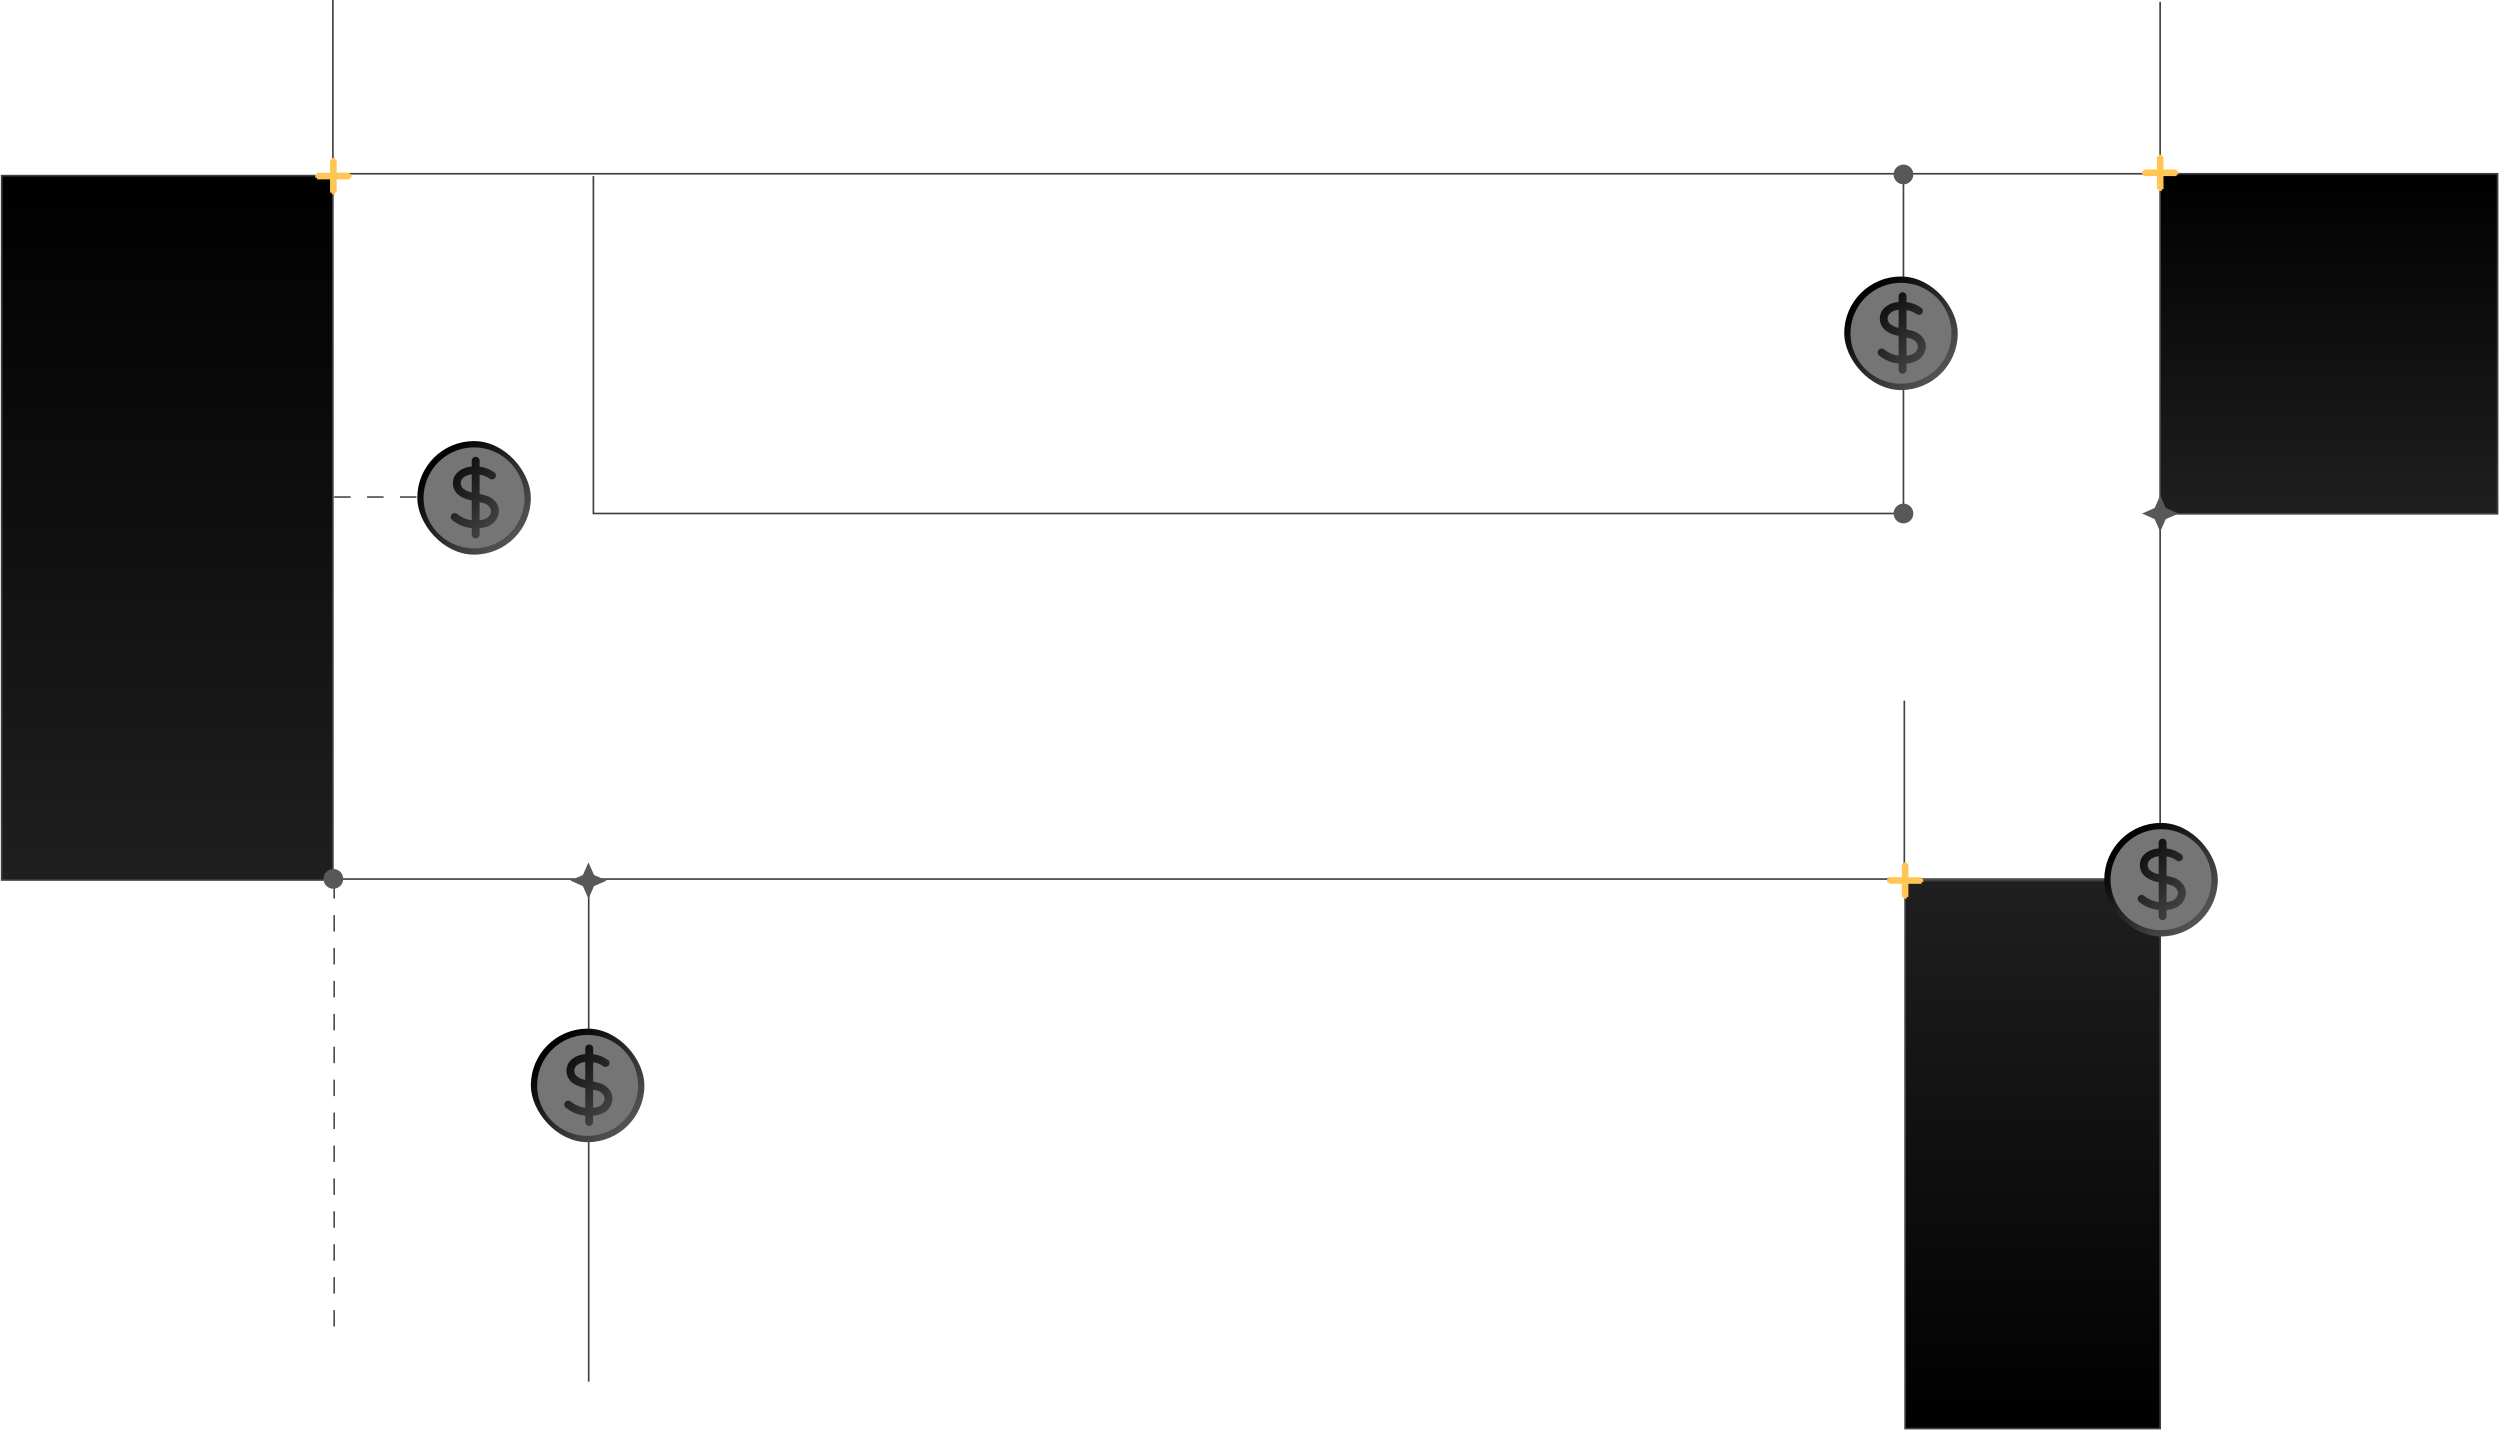 <svg width="1519" height="869" viewBox="0 0 1519 869" fill="none" xmlns="http://www.w3.org/2000/svg">
<path d="M202.261 534.683V106.709H1V534.683H202.261Z" fill="url(#paint0_linear_512_564)" stroke="#404040"/>
<path d="M202.733 534.115H1312.5V313.885" stroke="#404040"/>
<path d="M357.694 534.115V839.486" stroke="#404040"/>
<path d="M1312.54 535V868H1157.54V535H1312.54Z" fill="url(#paint1_linear_512_564)" stroke="#404040"/>
<path d="M1517.54 312.182V105.574H1312.5V312.182H1517.54Z" fill="url(#paint2_linear_512_564)" stroke="#404040"/>
<path d="M202.262 0V105.574H1312.5V1.129" stroke="#404040"/>
<path d="M360.541 107V312H1156.54V107" stroke="#404040"/>
<path d="M1157.07 425.703V534.115" stroke="#404040"/>
<path d="M203.041 302H257.041" stroke="#4E4C4C" stroke-dasharray="10 10"/>
<path d="M203.041 536V807" stroke="#4E4C4C" stroke-dasharray="10 10"/>
<path d="M1168.54 534V536H1167.54V537H1159.54V545H1158.54V546H1156.54V545H1155.54V537H1147.54V536H1146.54V534H1147.54V533H1155.54V525H1156.54V524H1158.54V525H1159.54V533H1167.54V534H1168.54Z" fill="#FFC654"/>
<path d="M1323.54 104V106H1322.54V107H1314.54V115H1313.54V116H1311.54V115H1310.54V107H1302.54V106H1301.54V104H1302.54V103H1310.54V95H1311.54V94H1313.54V95H1314.54V103H1322.54V104H1323.54Z" fill="#FFC654"/>
<path d="M213.541 106V108H212.541V109H204.541V117H203.541V118H201.541V117H200.541V109H192.541V108H191.541V106H192.541V105H200.541V97H201.541V96H203.541V97H204.541V105H212.541V106H213.541Z" fill="#FFC654"/>
<path fill-rule="evenodd" clip-rule="evenodd" d="M360.921 531.65L357.541 523.986L354.161 531.65L346.494 535.03L354.161 538.41L357.541 546.078L360.921 538.41L368.588 535.03L360.921 531.65Z" fill="#595757"/>
<path fill-rule="evenodd" clip-rule="evenodd" d="M1315.92 308.65L1312.54 300.986L1309.16 308.65L1301.49 312.03L1309.16 315.41L1312.54 323.078L1315.92 315.41L1323.59 312.03L1315.92 308.65Z" fill="#595757"/>
<circle cx="202.541" cy="534" r="6" fill="#595757"/>
<circle cx="1156.54" cy="312" r="6" fill="#595757"/>
<circle cx="1156.54" cy="106" r="6" fill="#595757"/>
<g clip-path="url(#clip0_512_564)">
<rect x="322.541" y="625" width="69" height="69" rx="34.5" fill="url(#paint3_linear_512_564)"/>
<path d="M357.041 628.833C350.976 628.833 345.047 630.632 340.004 634.002C334.961 637.371 331.03 642.161 328.709 647.764C326.388 653.368 325.78 659.534 326.964 665.483C328.147 671.432 331.068 676.896 335.357 681.185C339.645 685.473 345.11 688.394 351.058 689.577C357.007 690.761 363.173 690.153 368.777 687.832C374.38 685.511 379.17 681.581 382.54 676.537C385.909 671.494 387.708 665.565 387.708 659.5C387.708 651.367 384.477 643.566 378.726 637.815C372.975 632.064 365.175 628.833 357.041 628.833ZM371.704 670.214C369.787 675.964 364.785 677.574 360.395 677.881V681.714C360.395 682.35 360.143 682.959 359.694 683.408C359.244 683.858 358.635 684.11 358 684.11C357.364 684.11 356.755 683.858 356.305 683.408C355.856 682.959 355.604 682.35 355.604 681.714V677.881C351.202 677.468 347.028 675.738 343.625 672.917C343.394 672.701 343.209 672.443 343.078 672.156C342.948 671.869 342.875 671.559 342.864 671.244C342.854 670.929 342.905 670.615 343.016 670.32C343.127 670.025 343.294 669.754 343.51 669.524C343.725 669.294 343.983 669.108 344.27 668.978C344.557 668.847 344.867 668.775 345.182 668.764C345.497 668.753 345.811 668.805 346.106 668.916C346.401 669.026 346.672 669.194 346.902 669.409C349.41 671.43 352.428 672.717 355.623 673.127V661.091C353.077 660.7 350.641 659.78 348.474 658.388C346.651 657.245 345.286 655.499 344.618 653.454C343.949 651.409 344.018 649.194 344.813 647.195C345.944 644.301 349.451 641.004 355.623 640.467V636.979C355.623 636.344 355.875 635.734 356.325 635.285C356.774 634.836 357.383 634.583 358.019 634.583C358.654 634.583 359.263 634.836 359.713 635.285C360.162 635.734 360.415 636.344 360.415 636.979V640.544C363.841 640.924 367.093 642.251 369.806 644.377C370.182 644.82 370.385 645.384 370.376 645.964C370.368 646.545 370.148 647.103 369.76 647.534C369.371 647.965 368.838 648.24 368.262 648.308C367.685 648.376 367.103 648.233 366.625 647.904C364.794 646.566 362.661 645.703 360.415 645.393V657.142C361.565 657.392 362.791 657.66 364.075 658.062C365.561 658.433 366.955 659.104 368.171 660.033C369.387 660.963 370.4 662.131 371.148 663.467C372.215 665.555 372.415 667.98 371.704 670.214Z" fill="#757575"/>
<path d="M362.638 662.643C361.871 662.413 361.123 662.222 360.395 662.068V673.108C364.228 672.725 366.279 671.383 367.161 668.7C367.455 667.691 367.352 666.608 366.873 665.672C366.405 664.91 365.789 664.25 365.061 663.73C364.334 663.21 363.51 662.84 362.638 662.643Z" fill="#757575"/>
<path d="M349.259 648.92C348.859 649.914 348.833 651.019 349.185 652.03C349.538 653.041 350.245 653.891 351.176 654.421C352.53 655.29 354.04 655.889 355.623 656.184V645.221C351.598 645.7 349.738 647.693 349.259 648.92Z" fill="#757575"/>
</g>
<g clip-path="url(#clip1_512_564)">
<rect x="1278.54" y="500" width="69" height="69" rx="34.5" fill="url(#paint4_linear_512_564)"/>
<path d="M1313.04 503.833C1306.98 503.833 1301.05 505.632 1296 509.002C1290.96 512.371 1287.03 517.161 1284.71 522.764C1282.39 528.368 1281.78 534.534 1282.96 540.483C1284.15 546.432 1287.07 551.896 1291.36 556.185C1295.65 560.473 1301.11 563.394 1307.06 564.577C1313.01 565.761 1319.17 565.153 1324.78 562.832C1330.38 560.511 1335.17 556.581 1338.54 551.537C1341.91 546.494 1343.71 540.565 1343.71 534.5C1343.71 526.367 1340.48 518.567 1334.73 512.815C1328.97 507.064 1321.17 503.833 1313.04 503.833ZM1327.7 545.214C1325.79 550.964 1320.78 552.574 1316.4 552.881V556.714C1316.4 557.35 1316.14 557.959 1315.69 558.408C1315.24 558.858 1314.63 559.11 1314 559.11C1313.36 559.11 1312.75 558.858 1312.31 558.408C1311.86 557.959 1311.6 557.35 1311.6 556.714V552.881C1307.2 552.468 1303.03 550.738 1299.62 547.917C1299.39 547.701 1299.21 547.443 1299.08 547.156C1298.95 546.869 1298.88 546.559 1298.86 546.244C1298.85 545.929 1298.91 545.615 1299.02 545.32C1299.13 545.025 1299.29 544.754 1299.51 544.524C1299.72 544.294 1299.98 544.108 1300.27 543.978C1300.56 543.847 1300.87 543.775 1301.18 543.764C1301.5 543.753 1301.81 543.805 1302.11 543.916C1302.4 544.026 1302.67 544.194 1302.9 544.409C1305.41 546.43 1308.43 547.717 1311.62 548.128V536.091C1309.08 535.7 1306.64 534.78 1304.47 533.388C1302.65 532.245 1301.29 530.499 1300.62 528.454C1299.95 526.409 1300.02 524.194 1300.81 522.195C1301.94 519.301 1305.45 516.004 1311.62 515.468V511.979C1311.62 511.344 1311.88 510.734 1312.32 510.285C1312.77 509.836 1313.38 509.583 1314.02 509.583C1314.65 509.583 1315.26 509.836 1315.71 510.285C1316.16 510.734 1316.41 511.344 1316.41 511.979V515.544C1319.84 515.924 1323.09 517.251 1325.81 519.378C1326.18 519.82 1326.38 520.384 1326.38 520.965C1326.37 521.545 1326.15 522.103 1325.76 522.534C1325.37 522.965 1324.84 523.24 1324.26 523.308C1323.68 523.376 1323.1 523.233 1322.62 522.904C1320.79 521.566 1318.66 520.703 1316.41 520.393V532.143C1317.56 532.392 1318.79 532.66 1320.08 533.063C1321.56 533.433 1322.95 534.104 1324.17 535.033C1325.39 535.963 1326.4 537.131 1327.15 538.468C1328.22 540.555 1328.42 542.98 1327.7 545.214Z" fill="#757575"/>
<path d="M1318.64 537.643C1317.87 537.413 1317.12 537.222 1316.4 537.068V548.108C1320.23 547.725 1322.28 546.383 1323.16 543.7C1323.45 542.691 1323.35 541.608 1322.87 540.672C1322.4 539.91 1321.79 539.25 1321.06 538.73C1320.33 538.21 1319.51 537.84 1318.64 537.643Z" fill="#757575"/>
<path d="M1305.26 523.92C1304.86 524.914 1304.83 526.019 1305.19 527.03C1305.54 528.041 1306.25 528.891 1307.18 529.421C1308.53 530.29 1310.04 530.889 1311.62 531.184V520.221C1307.6 520.7 1305.74 522.693 1305.26 523.92Z" fill="#757575"/>
</g>
<g clip-path="url(#clip2_512_564)">
<rect x="253.541" y="268" width="69" height="69" rx="34.5" fill="url(#paint5_linear_512_564)"/>
<path d="M288.041 271.833C281.976 271.833 276.047 273.632 271.004 277.002C265.961 280.371 262.03 285.161 259.709 290.764C257.388 296.368 256.78 302.534 257.964 308.483C259.147 314.432 262.068 319.896 266.357 324.185C270.645 328.473 276.11 331.394 282.058 332.577C288.007 333.761 294.173 333.153 299.777 330.832C305.38 328.511 310.17 324.581 313.54 319.537C316.909 314.494 318.708 308.565 318.708 302.5C318.708 294.367 315.477 286.567 309.726 280.815C303.975 275.064 296.175 271.833 288.041 271.833ZM302.704 313.214C300.787 318.964 295.785 320.574 291.395 320.881V324.714C291.395 325.35 291.143 325.959 290.694 326.408C290.244 326.858 289.635 327.11 289 327.11C288.364 327.11 287.755 326.858 287.305 326.408C286.856 325.959 286.604 325.35 286.604 324.714V320.881C282.202 320.468 278.028 318.738 274.625 315.917C274.394 315.701 274.209 315.443 274.078 315.156C273.948 314.869 273.875 314.559 273.864 314.244C273.854 313.929 273.905 313.615 274.016 313.32C274.127 313.025 274.294 312.754 274.51 312.524C274.725 312.294 274.983 312.108 275.27 311.978C275.557 311.847 275.867 311.775 276.182 311.764C276.497 311.753 276.811 311.805 277.106 311.916C277.401 312.026 277.672 312.194 277.902 312.409C280.41 314.43 283.428 315.717 286.623 316.128V304.091C284.077 303.7 281.641 302.78 279.474 301.388C277.651 300.245 276.286 298.499 275.618 296.454C274.949 294.409 275.018 292.194 275.813 290.195C276.944 287.301 280.451 284.004 286.623 283.468V279.979C286.623 279.344 286.875 278.734 287.325 278.285C287.774 277.836 288.383 277.583 289.019 277.583C289.654 277.583 290.263 277.836 290.713 278.285C291.162 278.734 291.415 279.344 291.415 279.979V283.544C294.841 283.924 298.093 285.251 300.806 287.378C301.182 287.82 301.385 288.384 301.376 288.965C301.368 289.545 301.148 290.103 300.76 290.534C300.371 290.965 299.838 291.24 299.262 291.308C298.685 291.376 298.103 291.233 297.625 290.904C295.794 289.566 293.661 288.703 291.415 288.393V300.143C292.565 300.392 293.791 300.66 295.075 301.063C296.561 301.433 297.955 302.104 299.171 303.033C300.387 303.963 301.4 305.131 302.148 306.468C303.215 308.555 303.415 310.98 302.704 313.214Z" fill="#757575"/>
<path d="M293.638 305.643C292.871 305.413 292.123 305.222 291.395 305.068V316.108C295.228 315.725 297.279 314.383 298.161 311.7C298.455 310.691 298.352 309.607 297.873 308.672C297.405 307.91 296.789 307.25 296.061 306.73C295.334 306.21 294.51 305.84 293.638 305.643Z" fill="#757575"/>
<path d="M280.259 291.92C279.859 292.914 279.833 294.019 280.185 295.03C280.538 296.041 281.245 296.891 282.176 297.421C283.53 298.29 285.04 298.889 286.623 299.184V288.221C282.598 288.7 280.738 290.693 280.259 291.92Z" fill="#757575"/>
</g>
<g clip-path="url(#clip3_512_564)">
<rect x="1120.54" y="168" width="69" height="69" rx="34.5" fill="url(#paint6_linear_512_564)"/>
<path d="M1155.04 171.833C1148.98 171.833 1143.05 173.632 1138 177.002C1132.96 180.371 1129.03 185.161 1126.71 190.764C1124.39 196.368 1123.78 202.534 1124.96 208.483C1126.15 214.432 1129.07 219.896 1133.36 224.185C1137.65 228.473 1143.11 231.394 1149.06 232.577C1155.01 233.761 1161.17 233.153 1166.78 230.832C1172.38 228.511 1177.17 224.581 1180.54 219.537C1183.91 214.494 1185.71 208.565 1185.71 202.5C1185.71 194.367 1182.48 186.567 1176.73 180.815C1170.97 175.064 1163.17 171.833 1155.04 171.833ZM1169.7 213.214C1167.79 218.964 1162.78 220.574 1158.4 220.881V224.714C1158.4 225.35 1158.14 225.959 1157.69 226.408C1157.24 226.858 1156.63 227.11 1156 227.11C1155.36 227.11 1154.75 226.858 1154.31 226.408C1153.86 225.959 1153.6 225.35 1153.6 224.714V220.881C1149.2 220.468 1145.03 218.738 1141.62 215.917C1141.39 215.701 1141.21 215.443 1141.08 215.156C1140.95 214.869 1140.88 214.559 1140.86 214.244C1140.85 213.929 1140.91 213.615 1141.02 213.32C1141.13 213.025 1141.29 212.754 1141.51 212.524C1141.72 212.294 1141.98 212.108 1142.27 211.978C1142.56 211.847 1142.87 211.775 1143.18 211.764C1143.5 211.753 1143.81 211.805 1144.11 211.916C1144.4 212.026 1144.67 212.194 1144.9 212.409C1147.41 214.43 1150.43 215.717 1153.62 216.127V204.091C1151.08 203.7 1148.64 202.78 1146.47 201.388C1144.65 200.245 1143.29 198.499 1142.62 196.454C1141.95 194.409 1142.02 192.194 1142.81 190.195C1143.94 187.301 1147.45 184.004 1153.62 183.467V179.979C1153.62 179.344 1153.88 178.734 1154.32 178.285C1154.77 177.836 1155.38 177.583 1156.02 177.583C1156.65 177.583 1157.26 177.836 1157.71 178.285C1158.16 178.734 1158.41 179.344 1158.41 179.979V183.544C1161.84 183.924 1165.09 185.251 1167.81 187.377C1168.18 187.82 1168.38 188.384 1168.38 188.964C1168.37 189.545 1168.15 190.103 1167.76 190.534C1167.37 190.965 1166.84 191.24 1166.26 191.308C1165.68 191.376 1165.1 191.233 1164.62 190.904C1162.79 189.566 1160.66 188.703 1158.41 188.393V200.142C1159.56 200.392 1160.79 200.66 1162.08 201.062C1163.56 201.433 1164.95 202.104 1166.17 203.033C1167.39 203.963 1168.4 205.131 1169.15 206.467C1170.22 208.555 1170.42 210.98 1169.7 213.214Z" fill="#757575"/>
<path d="M1160.64 205.643C1159.87 205.413 1159.12 205.222 1158.4 205.068V216.108C1162.23 215.725 1164.28 214.383 1165.16 211.7C1165.45 210.691 1165.35 209.607 1164.87 208.672C1164.4 207.91 1163.79 207.25 1163.06 206.73C1162.33 206.21 1161.51 205.84 1160.64 205.643Z" fill="#757575"/>
<path d="M1147.26 191.92C1146.86 192.914 1146.83 194.019 1147.19 195.03C1147.54 196.041 1148.25 196.891 1149.18 197.421C1150.53 198.29 1152.04 198.889 1153.62 199.184V188.221C1149.6 188.7 1147.74 190.693 1147.26 191.92Z" fill="#757575"/>
</g>
<defs>
<linearGradient id="paint0_linear_512_564" x1="101.63" y1="106.709" x2="101.63" y2="534.683" gradientUnits="userSpaceOnUse">
<stop/>
<stop offset="1" stop-color="#1F1F1F"/>
</linearGradient>
<linearGradient id="paint1_linear_512_564" x1="1235.04" y1="868" x2="1235.04" y2="535" gradientUnits="userSpaceOnUse">
<stop/>
<stop offset="1" stop-color="#1F1F1F"/>
</linearGradient>
<linearGradient id="paint2_linear_512_564" x1="1415.02" y1="105.574" x2="1415.02" y2="312.182" gradientUnits="userSpaceOnUse">
<stop/>
<stop offset="1" stop-color="#1F1F1F"/>
</linearGradient>
<linearGradient id="paint3_linear_512_564" x1="334.541" y1="637.5" x2="391.541" y2="694" gradientUnits="userSpaceOnUse">
<stop/>
<stop offset="1" stop-color="#666666"/>
</linearGradient>
<linearGradient id="paint4_linear_512_564" x1="1290.54" y1="512.5" x2="1347.54" y2="569" gradientUnits="userSpaceOnUse">
<stop/>
<stop offset="1" stop-color="#666666"/>
</linearGradient>
<linearGradient id="paint5_linear_512_564" x1="265.541" y1="280.5" x2="322.541" y2="337" gradientUnits="userSpaceOnUse">
<stop/>
<stop offset="1" stop-color="#666666"/>
</linearGradient>
<linearGradient id="paint6_linear_512_564" x1="1132.54" y1="180.5" x2="1189.54" y2="237" gradientUnits="userSpaceOnUse">
<stop/>
<stop offset="1" stop-color="#666666"/>
</linearGradient>
<clipPath id="clip0_512_564">
<rect x="322.541" y="625" width="69" height="69" rx="34.5" fill="white"/>
</clipPath>
<clipPath id="clip1_512_564">
<rect x="1278.54" y="500" width="69" height="69" rx="34.5" fill="white"/>
</clipPath>
<clipPath id="clip2_512_564">
<rect x="253.541" y="268" width="69" height="69" rx="34.5" fill="white"/>
</clipPath>
<clipPath id="clip3_512_564">
<rect x="1120.54" y="168" width="69" height="69" rx="34.5" fill="white"/>
</clipPath>
</defs>
</svg>
